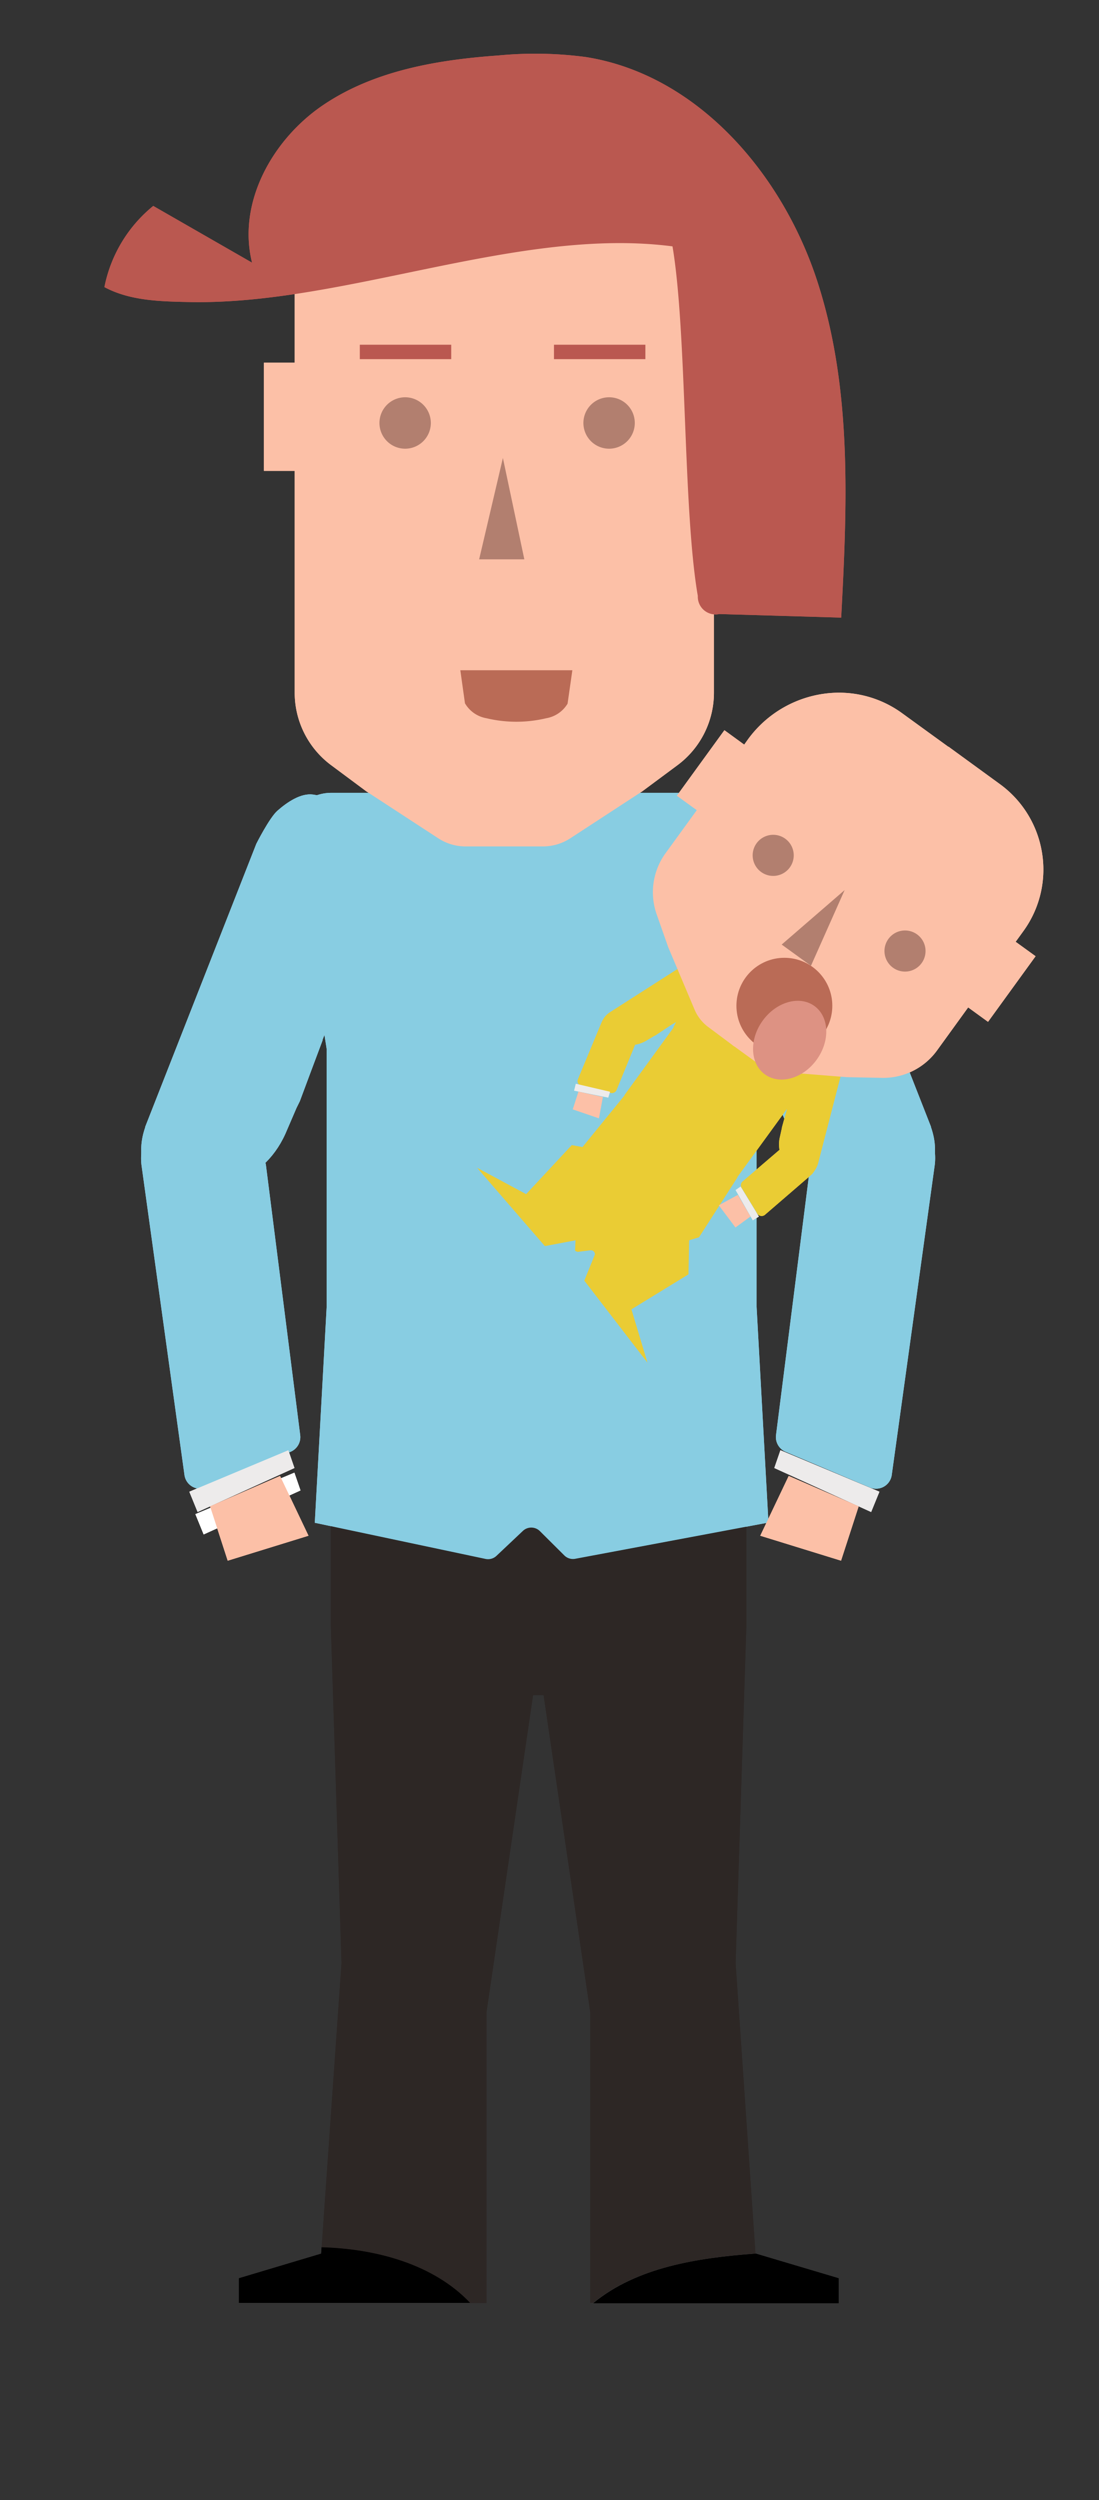 <svg id="b7316c1d-f089-4e30-b242-8f4d8cf37bb3" data-name="Trabajo" xmlns="http://www.w3.org/2000/svg" viewBox="0 0 147.16 334.48"><rect x="0" y="0" width="147.16" height="334.48" fill="#333333" stroke="none"/><title>Mesa de trabajo 1 copy 43</title><path d="M43.07,300.63l-.06.88L32,304.8v3.29H63C58.08,302.9,50.37,300.83,43.07,300.63Z"/><path d="M112.29,304.8l-11.07-3.29v0c-7.85.58-15.93,1.83-21.76,6.62h32.83Z"/><path d="M98.5,262.65l1.44-45.15V202.25H44.3V217.5l1.43,45.15-2.66,38c7.3.2,15,2.27,19.9,7.46h2.17V297.92l0-28.7,6.24-42.43h1.41l6.25,42.43,0,28.7v10.17h.36c5.83-4.79,13.91-6,21.76-6.62Z" style="fill:#2d2725"/><path d="M101.31,140.33c.23-1.47,2.47-15.53,5.15-27a5.92,5.92,0,0,0-5.8-7.26l-10.13,0h-36l-10.14,0a5.92,5.92,0,0,0-5.8,7.26c2.68,11.42,4.92,25.48,5.15,27a2.28,2.28,0,0,1,0,.26v34.26l-1.59,28.89h.07L65,208.56a1.64,1.64,0,0,0,1.47-.4L70,204.83a1.64,1.64,0,0,1,2.28,0l3.28,3.26a1.64,1.64,0,0,0,1.49.45l25.77-4.83h.08l-1.59-28.89V140.59A2.28,2.28,0,0,1,101.31,140.33Z" style="fill:#88cde2"/><path d="M100.9,139.15c.31.8,3.06,8.18,3.06,8.18l.44.89,1.49,3.48c3.17,7,10.52,8.39,15.78,6.89,2.54-.42,4.52-3.36,3-7.77a.14.14,0,0,0,0-.06l-14.87-37.87s-1.75-3.48-2.83-4.43c-1.32-1.16-3.15-2.39-4.78-2.16-10.15,1.44-6,20.71-1.25,32.85" style="fill:#88cde2"/><path d="M108.51,155.79,103.91,192a2.13,2.13,0,0,0,1.29,2.23L116.48,199a2.12,2.12,0,0,0,2.93-1.67l5.76-41.5C126.16,147.58,113.05,137.32,108.51,155.79Z" style="fill:#88cde2"/><polygon points="26.16 202.57 27.27 205.29 40.24 199.4 39.42 197.02 26.16 202.57" style="fill:#fff"/><polygon points="117.76 199.57 116.65 202.29 103.68 196.4 104.5 194.02 117.76 199.57" style="fill:#edebeb"/><polygon points="105.61 197.46 101.8 205.46 112.62 208.8 114.98 201.53 105.61 197.46" style="fill:#fcc0a7"/><path d="M43.21,139.15c-.31.8-3.06,8.18-3.06,8.18l-.44.89-1.5,3.48c-3.17,7-10.51,8.39-15.77,6.89-2.54-.42-4.52-3.36-3-7.77,0,0,0,0,0-.06l14.88-37.87s1.75-3.48,2.83-4.43c1.32-1.16,3.15-2.39,4.78-2.16,10.15,1.44,6,20.71,1.25,32.85" style="fill:#88cde2"/><path d="M35.6,155.79,40.2,192a2.13,2.13,0,0,1-1.29,2.23L27.63,199a2.12,2.12,0,0,1-2.93-1.67l-5.76-41.5C18,147.58,31.06,137.32,35.6,155.79Z" style="fill:#88cde2"/><polygon points="25.35 199.57 26.46 202.29 39.43 196.4 38.61 194.02 25.35 199.57" style="fill:#edebeb"/><polygon points="37.5 197.46 41.31 205.46 30.49 208.8 28.13 201.53 37.5 197.46" style="fill:#fcc0a7"/><path d="M77,14.18,95.6,27.33V48.52h4.11V63H95.6V92.66a12.09,12.09,0,0,1-4.88,9.71L86,105.87l-9.63,6.28a6.74,6.74,0,0,1-3.67,1.09H62.34a6.7,6.7,0,0,1-3.66-1.09l-9.63-6.28-4.71-3.5a12.09,12.09,0,0,1-4.88-9.71V63H35.34V48.52h4.12V27.33L57.69,14.42Z" style="fill:#fcc0a7"/><path d="M57.69,56.59a3.44,3.44,0,1,1-3.43-3.44A3.44,3.44,0,0,1,57.69,56.59Z" style="fill:#b27f6f"/><path d="M85,56.59a3.44,3.44,0,1,1-3.43-3.44A3.43,3.43,0,0,1,85,56.59Z" style="fill:#b27f6f"/><path d="M73.14,96.09a17.27,17.27,0,0,1-8,0,4.14,4.14,0,0,1-2.88-2l-.62-4.42h15L76,94.14A4.14,4.14,0,0,1,73.14,96.09Z" style="fill:#ba6b56"/><rect x="74.18" y="46.12" width="12.24" height="1.93" style="fill:#ba5850"/><rect x="48.18" y="46.12" width="12.24" height="1.93" style="fill:#ba5850"/><polygon points="64.16 74.83 70.21 74.83 67.34 61.27 64.16 74.83" style="fill:#b27f6f"/><polygon points="83.86 154.54 76.56 153.2 70.45 159.76 63.88 156.23 72.96 166.71 82.55 164.9 83.86 154.54" style="fill:#eacc34"/><polygon points="92.33 163.06 92.19 170.49 84.55 175.17 86.7 182.31 78.24 171.33 81.91 162.29 92.33 163.06" style="fill:#eacc34"/><path d="M105.36,148.42c.34-.35,3.64-3.65,6.55-6.16a2,2,0,0,0-.14-3l-2.7-1.93,0,0-9.46-6.86,0,0-2.68-2a1.93,1.93,0,0,0-2.93.81c-1.49,3.54-3.6,7.71-3.82,8.14l0,.07-6.55,9,0,.06-6,7.36h0L77,167.3a.55.55,0,0,0,.47.17l1.58-.2a.54.54,0,0,1,.6.45l.24,1.5a.55.55,0,0,0,.31.4l13.4-4.09h0l5.14-8,0-.06,6.55-9Z" style="fill:#eacc34"/><path d="M90.17,136.93l-2.38,1.58-.29.15-1.06.63a4.28,4.28,0,0,1-5.52-1.2c-.59-.6-.55-1.76.71-2.64h0l11.23-7.18a7.59,7.59,0,0,1,1.61-.64,2.27,2.27,0,0,1,1.68.35c2.41,2.34-2.39,6.65-6,9" style="fill:#eacc34"/><path d="M85,139.88l-2.46,6a.69.69,0,0,1-.77.34l-3.9-.92a.69.69,0,0,1-.45-1l3.16-7.59C81.85,134.3,87.3,134.1,85,139.88Z" style="fill:#eacc34"/><polygon points="77.1 144.99 76.87 145.92 81.45 146.85 81.69 146.06 77.1 144.99" style="fill:#edebeb"/><polygon points="80.73 146.76 80.2 149.62 76.69 148.42 77.46 146.04 80.73 146.76" style="fill:#fcc0a7"/><path d="M105.48,148c-.07.28-.76,2.76-.76,2.76l-.06.32-.27,1.21a4.27,4.27,0,0,0,2.86,4.86c.75.38,1.84,0,2.29-1.48v0l3.34-12.91A7,7,0,0,0,113,141a2.23,2.23,0,0,0-.85-1.49c-3-1.57-5.58,4.34-6.65,8.47" style="fill:#eacc34"/><path d="M104.3,153.9l-4.9,4.19a.68.68,0,0,0-.09.84l2.08,3.42a.7.7,0,0,0,1.1.12l6.22-5.36C110.56,155.12,109.05,149.87,104.3,153.9Z" style="fill:#eacc34"/><polygon points="101.62 162.76 100.8 163.27 98.49 159.21 99.17 158.74 101.62 162.76" style="fill:#edebeb"/><polygon points="98.8 159.86 96.25 161.25 98.48 164.22 100.5 162.75 98.8 159.86" style="fill:#fcc0a7"/><path d="M100.18,98.88l-.53.74L97,97.69l-6.37,8.77,2.67,1.93-4.24,5.84a8.9,8.9,0,0,0-1.1,8.18l1.52,4.32L93,135.06a5.63,5.63,0,0,0,1.89,2.38L98.32,140l28.93-39.9-6.48-4.7a14.36,14.36,0,0,0-9.6-2.68h0A15.18,15.18,0,0,0,100.18,98.88Z" style="fill:#fcc0a7"/><path d="M137.05,124.55,136,126l2.67,1.93-6.37,8.78-2.66-1.93-4.23,5.84a8.89,8.89,0,0,1-7.43,3.58l-4.58-.09-9-.72a5.61,5.61,0,0,1-2.85-1.06l-3.48-2.52L127,99.89l6.87,5a14.12,14.12,0,0,1,5.59,8.8h0A14,14,0,0,1,137.05,124.55Z" style="fill:#fcc0a7"/><path d="M105.76,116.05a2.75,2.75,0,1,1-.61-3.84A2.75,2.75,0,0,1,105.76,116.05Z" style="fill:#b27f6f"/><path d="M123.41,128.85a2.75,2.75,0,1,1-.61-3.84A2.75,2.75,0,0,1,123.41,128.85Z" style="fill:#b27f6f"/><polygon points="104.67 126.37 108.59 129.21 113.1 119.08 104.67 126.37" style="fill:#b27f6f"/><circle cx="105.03" cy="134.56" r="6.42" style="fill:#ba6b56"/><ellipse cx="105.74" cy="139.17" rx="5.65" ry="4.46" transform="translate(-69 143.09) rotate(-54.06)" style="fill:#dd9283"/><path d="M33.75,35.14c-2-8,2.72-16.49,9.53-21.09S58.54,8,66.74,7.42a51.42,51.42,0,0,1,11.7.21c14.94,2.36,26.31,15.59,31,30s4,29.88,3.2,45l-16.33-.48a2.37,2.37,0,0,1-2.87-2.42c-2-11.55-1.44-35.22-3.39-46.77-20.66-2.68-43.91,7.89-64.73,7.45-3.88-.08-7.94-.17-11.34-2a18.65,18.65,0,0,1,6.54-10.86Z" style="fill:#ba5850"/><path d="M43.07,300.63l-.06.88L32,304.8v3.29H63C58.08,302.9,50.37,300.83,43.07,300.63Z"/><path d="M112.29,304.8l-11.07-3.29v0c-7.85.58-15.93,1.83-21.76,6.62h32.83Z"/><path d="M98.5,262.65l1.44-45.15V202.25H44.3V217.5l1.43,45.15-2.66,38c7.3.2,15,2.27,19.9,7.46h2.17V297.92l0-28.7,6.24-42.43h1.41l6.25,42.43,0,28.7v10.17h.36c5.83-4.79,13.91-6,21.76-6.62Z" style="fill:#2d2725"/><path d="M101.31,140.33c.23-1.47,2.47-15.53,5.15-27a5.92,5.92,0,0,0-5.8-7.26l-10.13,0h-36l-10.14,0a5.92,5.92,0,0,0-5.8,7.26c2.68,11.42,4.92,25.48,5.15,27a2.28,2.28,0,0,1,0,.26v34.26l-1.59,28.89h.07L65,208.56a1.64,1.64,0,0,0,1.47-.4L70,204.83a1.64,1.64,0,0,1,2.28,0l3.28,3.26a1.64,1.64,0,0,0,1.49.45l25.77-4.83h.08l-1.59-28.89V140.59A2.28,2.28,0,0,1,101.31,140.33Z" style="fill:#88cde2"/><path d="M100.9,139.15c.31.8,3.06,8.18,3.06,8.18l.44.89,1.49,3.48c3.17,7,10.52,8.39,15.78,6.89,2.54-.42,4.52-3.36,3-7.77a.14.14,0,0,0,0-.06l-14.87-37.87s-1.75-3.48-2.83-4.43c-1.32-1.16-3.15-2.39-4.78-2.16-10.15,1.44-6,20.71-1.25,32.85" style="fill:#88cde2"/><path d="M108.51,155.79,103.91,192a2.13,2.13,0,0,0,1.29,2.23L116.48,199a2.12,2.12,0,0,0,2.93-1.67l5.76-41.5C126.16,147.58,113.05,137.32,108.51,155.79Z" style="fill:#88cde2"/><polygon points="26.16 202.57 27.27 205.29 40.24 199.4 39.42 197.02 26.16 202.57" style="fill:#fff"/><polygon points="117.76 199.57 116.65 202.29 103.68 196.4 104.5 194.02 117.76 199.57" style="fill:#edebeb"/><polygon points="105.61 197.46 101.8 205.46 112.62 208.8 114.98 201.53 105.61 197.46" style="fill:#fcc0a7"/><path d="M43.21,139.15c-.31.8-3.06,8.18-3.06,8.18l-.44.89-1.5,3.48c-3.17,7-10.51,8.39-15.77,6.89-2.54-.42-4.52-3.36-3-7.77,0,0,0,0,0-.06l14.88-37.87s1.75-3.48,2.83-4.43c1.32-1.16,3.15-2.39,4.78-2.16,10.15,1.44,6,20.71,1.25,32.85" style="fill:#88cde2"/><path d="M35.6,155.79,40.2,192a2.13,2.13,0,0,1-1.29,2.23L27.63,199a2.12,2.12,0,0,1-2.93-1.67l-5.76-41.5C18,147.58,31.06,137.32,35.6,155.79Z" style="fill:#88cde2"/><polygon points="25.35 199.57 26.46 202.29 39.43 196.4 38.61 194.02 25.35 199.57" style="fill:#edebeb"/><polygon points="37.5 197.46 41.31 205.46 30.49 208.8 28.13 201.53 37.5 197.46" style="fill:#fcc0a7"/><path d="M77,14.18,95.6,27.33V48.52h4.11V63H95.6V92.66a12.09,12.09,0,0,1-4.88,9.71L86,105.87l-9.63,6.28a6.74,6.74,0,0,1-3.67,1.09H62.34a6.7,6.7,0,0,1-3.66-1.09l-9.63-6.28-4.71-3.5a12.09,12.09,0,0,1-4.88-9.71V63H35.34V48.52h4.12V27.33L57.69,14.42Z" style="fill:#fcc0a7"/><path d="M57.69,56.59a3.44,3.44,0,1,1-3.43-3.44A3.44,3.44,0,0,1,57.69,56.59Z" style="fill:#b27f6f"/><path d="M85,56.59a3.44,3.44,0,1,1-3.43-3.44A3.43,3.43,0,0,1,85,56.59Z" style="fill:#b27f6f"/><path d="M73.14,96.09a17.27,17.27,0,0,1-8,0,4.14,4.14,0,0,1-2.88-2l-.62-4.42h15L76,94.14A4.14,4.14,0,0,1,73.14,96.09Z" style="fill:#ba6b56"/><rect x="74.18" y="46.12" width="12.24" height="1.93" style="fill:#ba5850"/><rect x="48.18" y="46.12" width="12.24" height="1.93" style="fill:#ba5850"/><polygon points="64.16 74.83 70.21 74.83 67.34 61.27 64.16 74.83" style="fill:#b27f6f"/><polygon points="83.86 154.54 76.56 153.2 70.45 159.76 63.88 156.23 72.96 166.71 82.55 164.9 83.86 154.54" style="fill:#eacc34"/><polygon points="92.33 163.06 92.19 170.49 84.55 175.17 86.7 182.31 78.24 171.33 81.91 162.29 92.33 163.06" style="fill:#eacc34"/><path d="M105.36,148.42c.34-.35,3.64-3.65,6.55-6.16a2,2,0,0,0-.14-3l-2.7-1.93,0,0-9.46-6.86,0,0-2.68-2a1.93,1.93,0,0,0-2.93.81c-1.49,3.54-3.6,7.71-3.82,8.14l0,.07-6.55,9,0,.06-6,7.36h0L77,167.3a.55.55,0,0,0,.47.17l1.58-.2a.54.54,0,0,1,.6.45l.24,1.5a.55.55,0,0,0,.31.4l13.4-4.09h0l5.14-8,0-.06,6.55-9Z" style="fill:#eacc34"/><path d="M90.17,136.93l-2.38,1.58-.29.15-1.06.63a4.28,4.28,0,0,1-5.52-1.2c-.59-.6-.55-1.76.71-2.64h0l11.23-7.18a7.59,7.59,0,0,1,1.61-.64,2.27,2.27,0,0,1,1.68.35c2.41,2.34-2.39,6.65-6,9" style="fill:#eacc34"/><path d="M85,139.88l-2.46,6a.69.69,0,0,1-.77.34l-3.9-.92a.69.69,0,0,1-.45-1l3.16-7.59C81.85,134.3,87.3,134.1,85,139.88Z" style="fill:#eacc34"/><polygon points="77.1 144.99 76.87 145.92 81.45 146.85 81.69 146.06 77.1 144.99" style="fill:#edebeb"/><polygon points="80.73 146.76 80.2 149.62 76.69 148.42 77.46 146.04 80.73 146.76" style="fill:#fcc0a7"/><path d="M105.48,148c-.07.28-.76,2.76-.76,2.76l-.06.32-.27,1.21a4.27,4.27,0,0,0,2.86,4.86c.75.38,1.84,0,2.29-1.48v0l3.34-12.91A7,7,0,0,0,113,141a2.23,2.23,0,0,0-.85-1.49c-3-1.57-5.58,4.34-6.65,8.47" style="fill:#eacc34"/><path d="M104.3,153.9l-4.9,4.19a.68.68,0,0,0-.09.84l2.08,3.42a.7.7,0,0,0,1.1.12l6.22-5.36C110.56,155.12,109.05,149.87,104.3,153.9Z" style="fill:#eacc34"/><polygon points="101.62 162.76 100.8 163.27 98.49 159.21 99.17 158.74 101.62 162.76" style="fill:#edebeb"/><polygon points="98.8 159.86 96.25 161.25 98.48 164.22 100.5 162.75 98.8 159.86" style="fill:#fcc0a7"/><path d="M100.18,98.88l-.53.74L97,97.69l-6.37,8.77,2.67,1.93-4.24,5.84a8.9,8.9,0,0,0-1.1,8.18l1.52,4.32L93,135.06a5.63,5.63,0,0,0,1.89,2.38L98.32,140l28.93-39.9-6.48-4.7a14.36,14.36,0,0,0-9.6-2.68h0A15.18,15.18,0,0,0,100.18,98.88Z" style="fill:#fcc0a7"/><path d="M137.05,124.55,136,126l2.67,1.93-6.37,8.78-2.66-1.93-4.23,5.84a8.89,8.89,0,0,1-7.43,3.58l-4.58-.09-9-.72a5.61,5.61,0,0,1-2.85-1.06l-3.48-2.52L127,99.89l6.87,5a14.12,14.12,0,0,1,5.59,8.8h0A14,14,0,0,1,137.05,124.55Z" style="fill:#fcc0a7"/><path d="M105.76,116.05a2.75,2.75,0,1,1-.61-3.84A2.75,2.75,0,0,1,105.76,116.05Z" style="fill:#b27f6f"/><path d="M123.41,128.85a2.75,2.75,0,1,1-.61-3.84A2.75,2.75,0,0,1,123.41,128.85Z" style="fill:#b27f6f"/><polygon points="104.67 126.37 108.59 129.21 113.1 119.08 104.67 126.37" style="fill:#b27f6f"/><circle cx="105.03" cy="134.56" r="6.42" style="fill:#ba6b56"/><ellipse cx="105.74" cy="139.17" rx="5.65" ry="4.46" transform="translate(-69 143.09) rotate(-54.06)" style="fill:#dd9283"/><path d="M33.75,35.14c-2-8,2.72-16.49,9.53-21.09S58.54,8,66.74,7.42a51.42,51.42,0,0,1,11.7.21c14.94,2.36,26.31,15.59,31,30s4,29.88,3.2,45l-16.33-.48a2.37,2.37,0,0,1-2.87-2.42c-2-11.55-1.44-35.22-3.39-46.77-20.66-2.68-43.91,7.89-64.73,7.45-3.88-.08-7.94-.17-11.34-2a18.65,18.65,0,0,1,6.54-10.86Z" style="fill:#ba5850"/></svg>